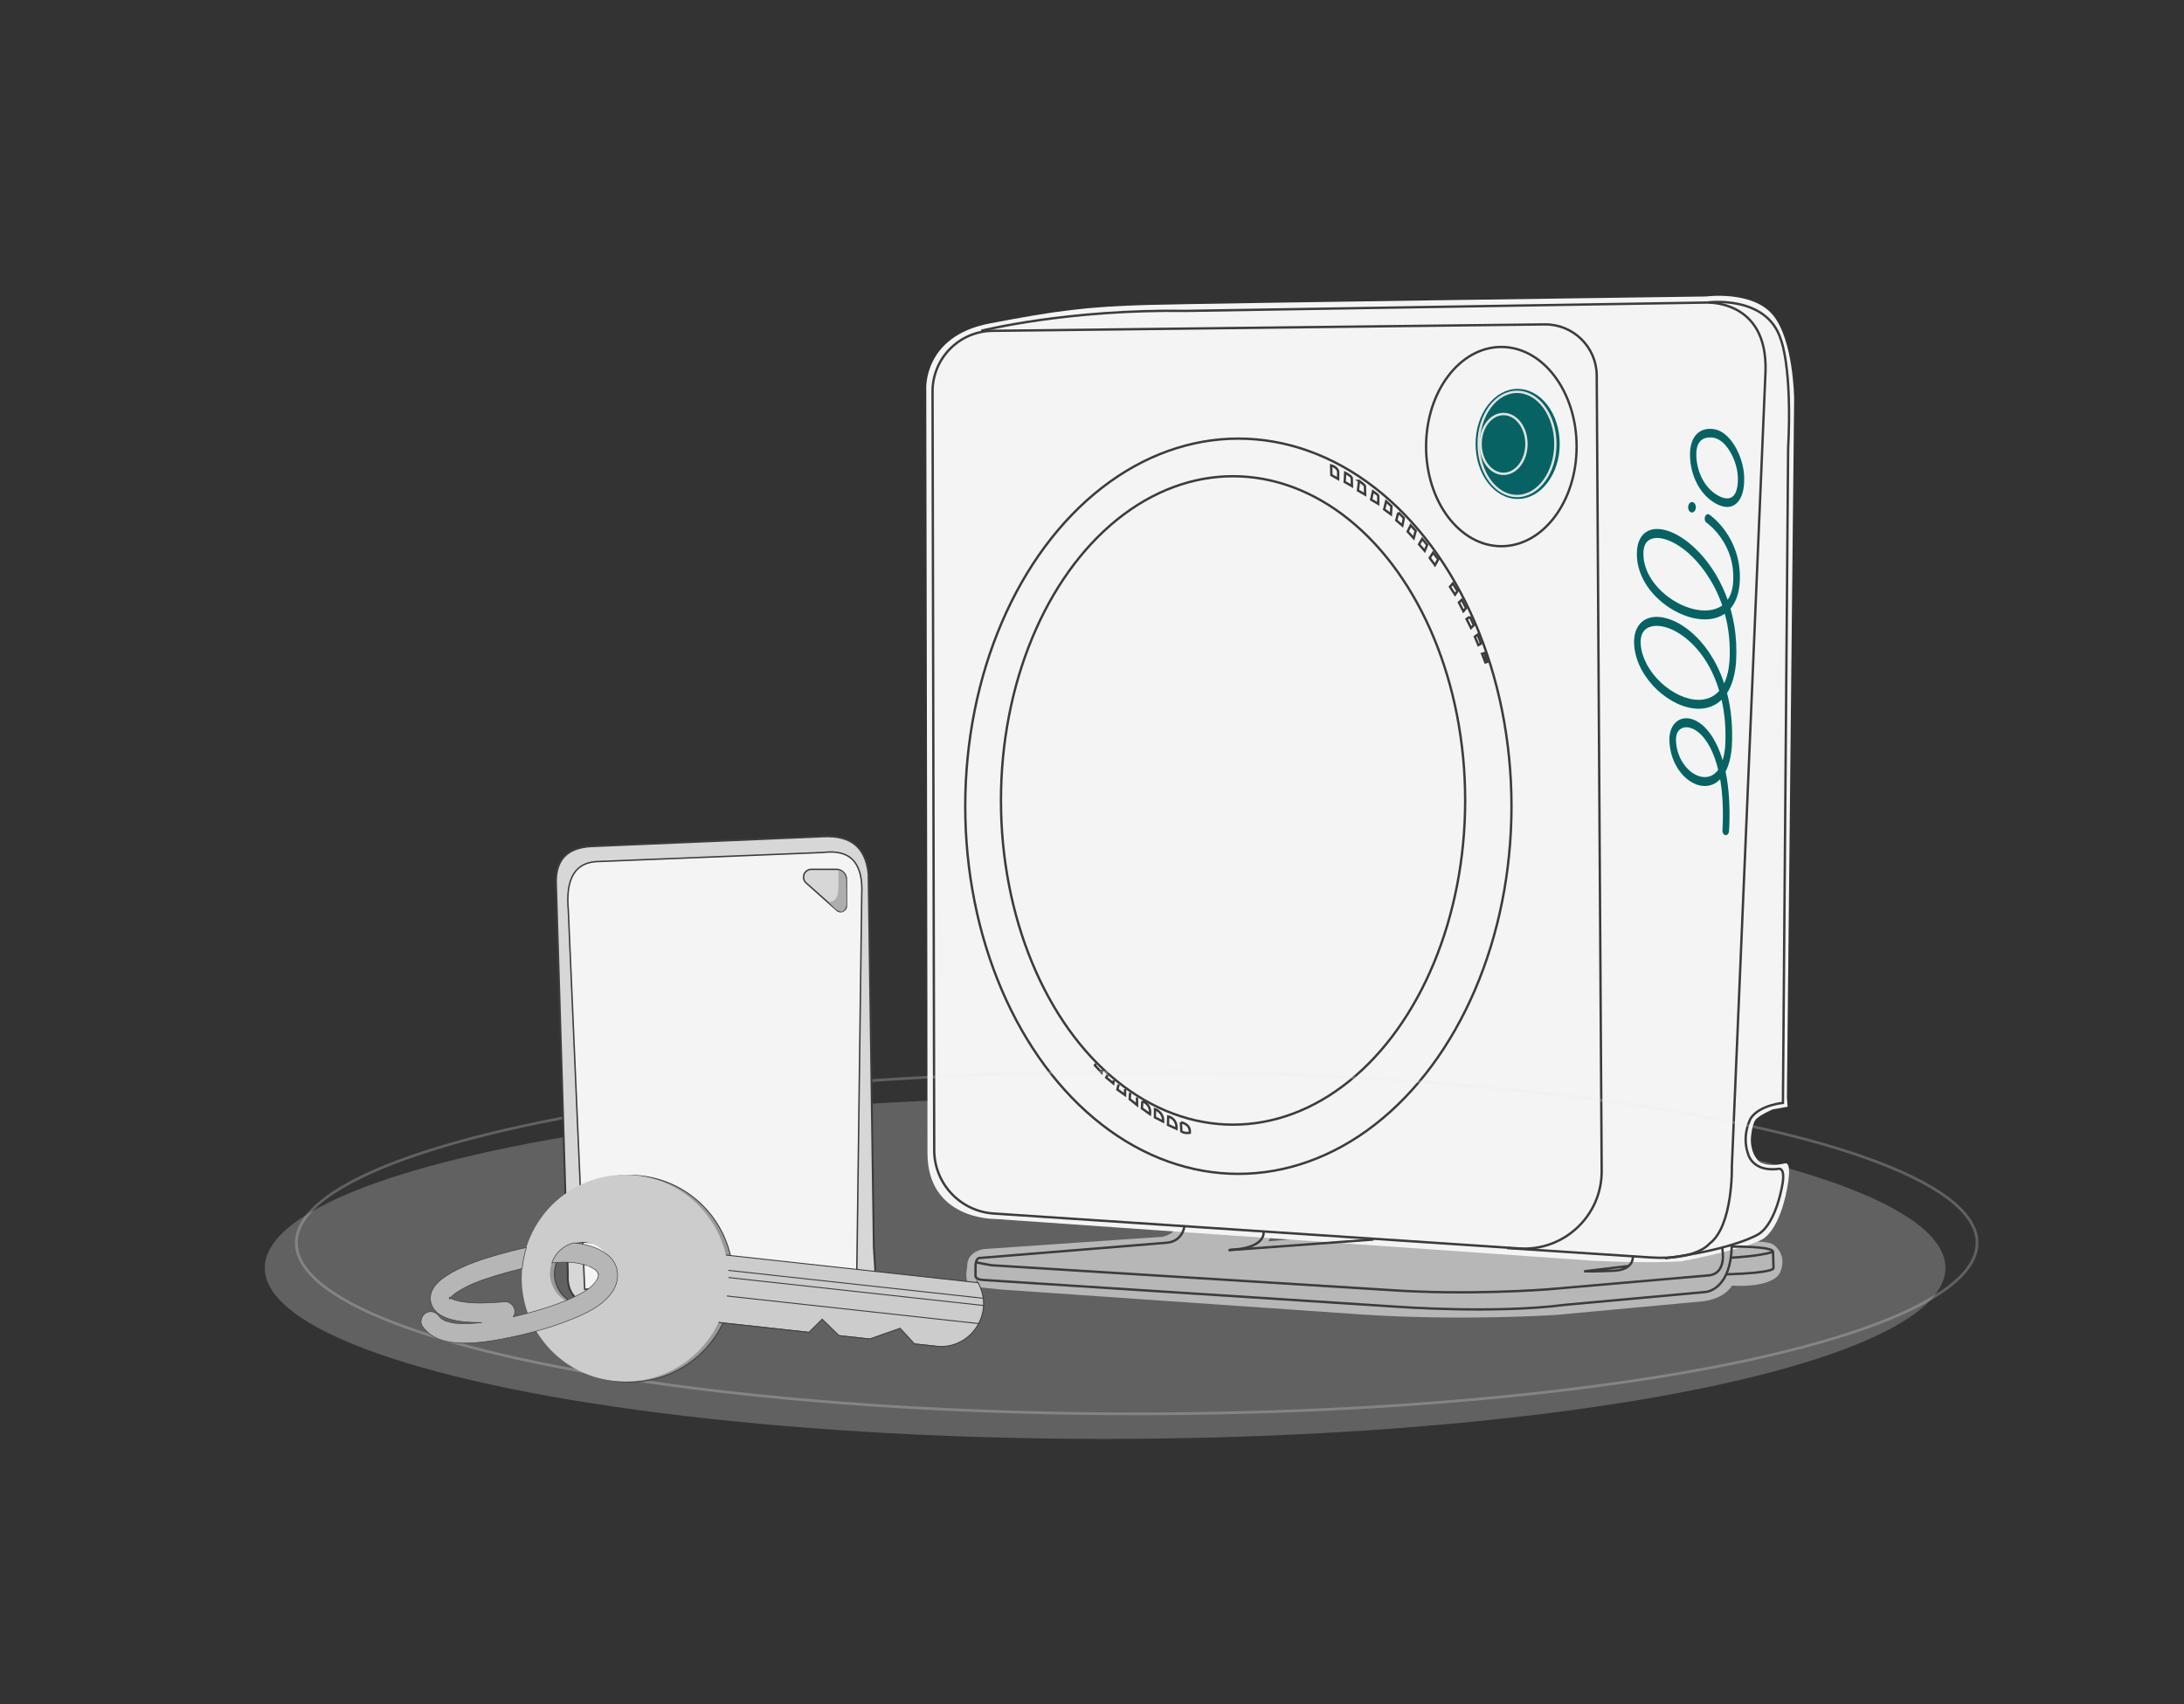 <?xml version="1.0" encoding="UTF-8"?>
<svg xmlns="http://www.w3.org/2000/svg" xmlns:xlink="http://www.w3.org/1999/xlink" viewBox="0 0 961 750">
  <rect x="0" y="0" width="961" height="750" fill="#333333" stroke="none"/>
  <defs>
    <style>
      .cls-1 {
        fill: #076363;
      }

      .cls-1, .cls-2, .cls-3, .cls-4, .cls-5, .cls-6, .cls-7, .cls-8 {
        stroke-width: 0px;
      }

      .cls-9, .cls-10, .cls-11, .cls-12, .cls-13, .cls-14, .cls-15, .cls-16, .cls-17, .cls-18, .cls-19 {
        stroke-miterlimit: 10;
      }

      .cls-9, .cls-10, .cls-11, .cls-12, .cls-15, .cls-16, .cls-17, .cls-18, .cls-19 {
        stroke: #3c3c3b;
      }

      .cls-9, .cls-15 {
        fill: #d7d7d7;
      }

      .cls-9, .cls-19 {
        stroke-width: .63px;
      }

      .cls-10 {
        fill: #b7b6b6;
        stroke-width: .25px;
      }

      .cls-20 {
        isolation: isolate;
      }

      .cls-11 {
        fill: #9a9999;
      }

      .cls-11, .cls-12, .cls-16, .cls-17 {
        stroke-width: .42px;
      }

      .cls-12 {
        mix-blend-mode: multiply;
      }

      .cls-12, .cls-5, .cls-21, .cls-17 {
        fill: #cdcccc;
      }

      .cls-2 {
        fill: #b7b7b7;
      }

      .cls-3, .cls-13, .cls-14, .cls-16, .cls-18 {
        fill: none;
      }

      .cls-4 {
        fill: #837c74;
      }

      .cls-13 {
        stroke: #ededed;
        stroke-width: 1.2px;
      }

      .cls-13, .cls-7 {
        opacity: .25;
      }

      .cls-14 {
        stroke: #e2e2e1;
      }

      .cls-14, .cls-18 {
        stroke-width: 1.04px;
      }

      .cls-15 {
        stroke-width: .84px;
      }

      .cls-22 {
        clip-path: url(#clippath);
      }

      .cls-6, .cls-19 {
        fill: #f4f4f4;
      }

      .cls-7 {
        fill: #ededed;
      }

      .cls-8 {
        fill: #adadad;
      }
    </style>
    <clipPath id="clippath">
      <path class="cls-17" d="M430.35,564.54h0l-116.72-12.79-3.25,29.64,45.55,4.99,5.84-5.77,7.45,7.23,13.43,1.47,13.42-4.71,6.32,6.87,9.5,1.04c15.25,1.67,25.99-14.62,18.45-27.98Z"/>
    </clipPath>
  </defs>
  <g class="cls-20">
    <g id="Ebene_4" data-name="Ebene 4">
      <g>
        <ellipse class="cls-7" cx="486.27" cy="558.03" rx="369.77" ry="75.26"/>
        <g>
          <path class="cls-2" d="M767.84,546.4s10.67-.48,12.74,1.59c0,0,5.5,3.72,3.14,10.87-.08.25-.17.5-.28.76-3.03,7.64-21.34,6.21-21.34,6.21,0,0-2.71,5.41-12.26,6.85l-65.29,6.05s-41.09,2.71-84.72-.16l-158.93-10.99-12.58-1.27s-4.46.16-2.71-8.92c0,0-.8-6.05,7.17-7.64l78.67-5.41s4.78-.8,6.37-4.46l1.91-3.34,40.77,1.91s-1.06,6.32-2.49,7.91l38.33-3.45,10.03-.32,161.48,3.82Z"/>
          <path class="cls-6" d="M786.26,482.96l.32,4.14-6.58,1.17s-5.95,2.55-7.54,4.57-2.02,7.86-2.02,7.86c0,0-.64,6.37,3.5,10.4,0,0,2.76,2.87,11.36.96,0,0,2.87-1.49,1.59,7.75-1.27,9.24-4.67,20.38-10.4,24.95-5.73,4.57-36.73,10.4-36.73,10.4,0,0-13.91.96-39.18-.32l-262.97-18.37s-29.62.42-29.51-29.2-.53-335.8-.53-335.8c0,0-1.59-23.46,27.82-29.09,29.41-5.63,42.78-7.43,69.96-8.17s245.35-3.72,245.35-3.72c0,0,20.49-2.76,29.51,8.28,9.02,11.04,9.24,36.73,9.24,36.73l-3.18,307.46Z"/>
          <ellipse class="cls-1" cx="667.79" cy="195.38" rx="18.51" ry="24.22"/>
          <g>
            <path class="cls-18" d="M668.47,549.46l-231.25-15.37c-14.69-.98-26.12-13.16-26.15-27.88l-.73-333.88c-.03-14.63,11.73-26.55,26.35-26.72l243-2.83c12.55-.15,22.82,9.94,22.9,22.49l2.18,350.01c.12,19.77-16.57,35.49-36.3,34.18Z"/>
            <ellipse class="cls-18" cx="542.57" cy="352.29" rx="102.13" ry="142.69"/>
            <ellipse class="cls-18" cx="544.9" cy="354.84" rx="120.18" ry="161.8"/>
            <ellipse class="cls-18" cx="660.62" cy="196.55" rx="33.12" ry="43.85"/>
            <ellipse class="cls-14" cx="667.52" cy="195.38" rx="16.88" ry="22.93"/>
            <ellipse class="cls-14" cx="661.58" cy="195.38" rx="10.09" ry="13.16"/>
            <path class="cls-18" d="M431.78,145.59s37.74-9.55,90.29-8.76l228.2-3.66s27.55-1.91,26.59,30.26l-14.81,349.87s.64,26.28-9.87,34.08c0,0-5.57,7.33-25.8,6.05l-63.22-4.14"/>
            <path class="cls-18" d="M751.61,133.11s25.96-3.4,32.01,16.4c0,0,5.04,12,3.18,48.09l-2.28,287.81s-10.09.85-14.12,6.69c0,0-4.14,7.22-1.27,15.61,0,0,1.8,8.39,13.8,6.69,0,0,2.44-.32,1.49,6.16,0,0-2.55,17.52-10.62,22.61,0,0-10.51,6.69-41.19,10.62"/>
            <g>
              <path class="cls-1" d="M760.87,364.4c-.02.45-.04.9-.07,1.35-.06,1.08-.75,1.9-1.55,1.82-.79-.08-1.39-1.01-1.34-2.08,0,0,0-.02,0-.03.46-8.44.11-15.98-1.01-22.5-2.01,2.07-4.48,3.1-7.21,2.97-3.57-.16-7.26-2.31-10.12-5.87-3.09-3.85-4.87-8.89-5.01-14.2-.1-3.59,1.08-6.62,3.24-8.31,3.03-2.38,7.36-1.77,11.3,1.58,2.63,2.24,6.3,6.74,8.9,15.47.56-1.81.94-3.93,1.13-6.33.4-7.14-.17-13.99-1.6-20.28-2.66,2.57-6.09,3.92-9.98,3.94-2.96.01-6.22-.75-9.42-2.22-3.09-1.42-6.14-3.49-8.83-5.98-2.76-2.57-5.13-5.6-6.86-8.76-1.92-3.51-3.05-7.13-3.35-10.75-.39-4.53.79-8.24,3.3-10.46,2.3-2.03,5.55-2.71,9.4-1.99,3.76.71,7.76,2.7,11.57,5.77,4,3.23,9.64,9.16,13.77,19.11.56,1.34,1.07,2.71,1.53,4.1,1.16-2.38,2.01-5.51,2.34-9.63.5-8.01-.41-15.03-2.05-21.03-.07.05-.14.09-.2.14-3.66,2.44-8.72,3.03-14.24,1.65-5.2-1.3-10.43-4.19-14.71-8.14-3.04-2.81-5.42-5.95-7.06-9.36-1.86-3.85-2.68-7.83-2.45-11.83.23-3.94,1.65-6.86,4.12-8.45,2.46-1.59,5.83-1.72,9.73-.38,3.78,1.3,7.78,3.87,11.58,7.45,5.61,5.28,10.26,12.23,13.46,20.11.36.89.71,1.8,1.03,2.71,1.47-2.14,2.29-4.98,2.45-8.49.31-6.97-1.54-13.34-5.51-18.95-3.03-4.29-6.22-6.5-6.25-6.52-.71-.49-1-1.67-.64-2.64.36-.97,1.23-1.37,1.94-.88.15.1,3.6,2.48,6.98,7.22,2,2.81,3.56,5.87,4.63,9.1,1.36,4.08,1.95,8.42,1.74,12.91-.23,5.09-1.63,9.21-4.11,12.1.69,2.42,1.25,4.89,1.66,7.4.87,5.25,1.14,10.71.8,16.23v.05c-.45,5.58-1.78,10.11-3.96,13.51,1.86,7.24,2.57,15.13,2.1,23.54v.06c-.35,4.46-1.27,8.14-2.76,10.98,1.49,7.13,2.03,15.43,1.61,24.76ZM737.45,325.04c0,.22-.01.45,0,.69.25,9.27,6.7,16.02,12.34,16.28,2.55.12,4.67-1.01,6.25-3.23-.2-.83-.42-1.65-.65-2.44-2.32-7.91-5.53-11.9-7.82-13.85-2.98-2.54-6.25-3.13-8.31-1.51-1.1.86-1.71,2.26-1.79,4.07ZM721.92,282.01c-.02.56-.01,1.15.04,1.77.49,5.77,3.76,11.86,8.97,16.71,5.09,4.73,11.29,7.55,16.6,7.52,2.55-.01,6.11-.72,8.96-3.94-2.86-9.61-7.86-17.67-14.62-23.12-3.48-2.8-7.1-4.62-10.48-5.26-3.11-.58-5.74-.09-7.42,1.39-1.26,1.11-1.95,2.77-2.04,4.93ZM723.15,243.11c-.27,5.97,2.74,12.3,8.26,17.4,8.33,7.68,19.77,10.41,26.05,6.21.12-.08.24-.17.36-.25-4.12-12.02-10.96-19.37-13.78-22.03-6.91-6.51-14.48-9.28-18.42-6.75-1.52.98-2.33,2.68-2.47,5.2,0,.07,0,.15-.01.22Z"/>
              <path class="cls-1" d="M745.64,192.18c-1.26,1.86-2.59,5.38-1.75,11.65,1.12,8.35,5.78,15.38,12.14,18.32,4.28,1.98,6.93.58,8.4-.94,1.31-1.36,2.8-3.98,3.02-8.91.04-.86.04-1.79,0-2.79-.41-8.92-6.18-19.64-13.29-20.64-3.74-.53-6.68.62-8.51,3.31ZM753.87,192.63c2.61.37,5.22,2.53,7.36,6.1,1.99,3.32,3.28,7.44,3.44,11.02.18,3.98-.5,6.99-1.92,8.47-1.69,1.75-4.09,1.17-5.82.37-6.47-3-9.57-9.93-10.31-15.43-.35-2.61-.45-6.19,1.06-8.41,1.54-2.25,4.21-2.4,6.19-2.12Z"/>
              <ellipse class="cls-1" cx="744.51" cy="223.26" rx="1.69" ry="2.3"/>
            </g>
            <path class="cls-18" d="M521.12,539.94s-.8,6.74-8.33,7.06l-81.48,6.64s-2.28-.64-2.07,4.88v2.97s-.27,1.75,3.61,1.86l181.38,11.73s43.32,3.24,74.42-.8l61.58-5.63s11.36-.32,11.78-20.6"/>
            <path class="cls-18" d="M757.77,549.23s2.55,11.25-5.95,12.1l-71.13,6.16s-34.82,2.76-70.39.21l-173.9-10.83s-4.46-.74-6.69-1.27"/>
            <line class="cls-18" x1="604.33" y1="545.54" x2="540.55" y2="550.24"/>
            <path class="cls-18" d="M556,542.28s1.19,7.17-14.97,7.8"/>
            <path class="cls-18" d="M762.22,548.65s17.84-.21,17.94,2.28l.21,7.17s.85,2.12-20.6,2.76"/>
            <path class="cls-18" d="M761.8,553.53s12.85-.64,18.37-2.6"/>
            <path class="cls-18" d="M718.48,552.84s.8,5.89-8.02,6.42c0,0-8.71.42-13.43.27l19.53-2.34"/>
            <path class="cls-18" d="M519.61,493.98s4.34.56,3.94,4.58c0,0-2.27.44-3.74-.6l-.2-3.98Z"/>
            <path class="cls-18" d="M514.04,491.36s3.9.76,3.66,5.45l-3.78-1.71.12-3.74Z"/>
            <path class="cls-18" d="M508.22,488.17s3.82,1.27,3.58,5.49l-3.62-1.87.04-3.62Z"/>
            <path class="cls-18" d="M502.65,484.67s3.9,1.07,3.38,5.73l-3.58-2.59.2-3.15Z"/>
            <polyline class="cls-18" points="500.3 483 500.34 486.38 497.08 483.75 497.28 480.97"/>
            <polyline class="cls-18" points="495.05 479.33 495.05 481.96 491.66 479.53 492.22 477.3"/>
            <polyline class="cls-18" points="490.07 475.51 489.87 476.83 486.76 474.24 487.32 473.16"/>
            <polyline class="cls-18" points="485.01 470.93 484.73 472.09 481.79 468.9 482.19 468.15"/>
            <path class="cls-18" d="M585.72,204.83s3,.8,3.11,2.92l-.03,3.05-2.97-1.7-.11-4.27Z"/>
            <path class="cls-18" d="M591.91,208.07s2.6,1.33,2.89,2.23l.08,3.64-3.21-1.83.24-4.03Z"/>
            <path class="cls-18" d="M597.99,211.65s2.39,1.59,2.6,2.28l.11,3.77-3.18-1.83.48-4.22Z"/>
            <path class="cls-18" d="M604.14,216.22s2.18,1.49,2.34,1.96l-.03,3.56-3.13-1.83.82-3.69Z"/>
            <polygon class="cls-18" points="609.93 220.65 612.27 222.82 612.03 226.38 609.05 224.18 609.93 220.65"/>
            <path class="cls-18" d="M615.26,225.53l2.44,2.44s-.35,2.23-.61,3.37l-2.71-2.34.88-3.34"/>
            <polygon class="cls-18" points="620.71 231.21 622.94 233.63 622.06 236.86 619.38 233.95 620.71 231.21"/>
            <polygon class="cls-18" points="625.78 237.18 627.98 239.81 626.89 242.46 624.42 239.57 625.78 237.18"/>
            <polygon class="cls-18" points="630.58 243.26 632.86 246.13 631.43 248.73 629.09 245.57 630.58 243.26"/>
            <polygon class="cls-18" points="639.28 256.77 641.33 260.14 640.24 261.71 638.01 258.26 639.28 256.77"/>
            <polygon class="cls-18" points="643.21 263.99 645.1 267.6 643.93 269.01 641.94 265.18 643.21 263.99"/>
            <polyline class="cls-18" points="646.74 271.37 648.52 275.11 647.27 276.38 645.31 272.43 646.69 271.47"/>
            <polygon class="cls-18" points="650.19 279.3 651.68 283.26 650.49 283.92 648.97 280.23 650.19 279.3"/>
            <polygon class="cls-18" points="653.25 287.4 654.47 291.27 653.59 291.54 652.13 287.74 653.25 287.4"/>
          </g>
        </g>
        <ellipse class="cls-13" cx="500.17" cy="547" rx="369.77" ry="75.26"/>
      </g>
      <path class="cls-15" d="M384.49,548.65l-2.31-163.94c-1.26-12.81-8.73-16.97-19.46-16.6l-102.58,4.35c-11.18.61-15.57,6.48-15.51,15.78l5.23,172.37c-.7,10.19,5.57,16.01,23.62,14.42l112.24-6.12-1.22-20.27Z"/>
      <path class="cls-19" d="M362.18,375.19l-97.96,3.95c-11.81-.11-15.33,8.29-14.15,21.5l7.21,166.8,117.82-6.67,1.9-.14,2.18-166.8c.71-13.59-4.62-20.19-17.01-18.64Z"/>
      <path class="cls-9" d="M372.45,387.04v11.65c0,2.2-2.6,3.37-4.24,1.91l-13.48-11.98c-2.36-2.1-.88-6.01,2.29-6.01h11c2.45,0,4.44,1.99,4.44,4.44Z"/>
      <path class="cls-8" d="M364.46,396.89s4.52.99,4.46-6.46v-7.39s1.84-.08,2.94,2.16c.36.73.5,1.54.51,2.35l.09,10.63s-.51,5.45-5.01,1.73l-2.98-3.02Z"/>
      <g>
        <path class="cls-11" d="M272.09,607.98c24.98,2.74,47.45-15.29,50.18-40.27,2.74-24.98-15.29-47.45-40.27-50.18-24.98-2.74-47.45,15.29-50.18,40.27-2.74,24.98,15.29,47.45,40.27,50.18ZM256.32,574.42c-7.61-.83-13.1-7.68-12.26-15.28.83-7.61,7.68-13.1,15.28-12.26,7.61.83,13.1,7.68,12.26,15.28s-7.68,13.1-15.28,12.26Z"/>
        <g>
          <path class="cls-21" d="M430.35,564.54h0l-116.72-12.79-3.25,29.64,45.55,4.99,5.84-5.77,7.45,7.23,13.43,1.47,13.42-4.71,6.32,6.87,9.5,1.04c15.25,1.67,25.99-14.62,18.45-27.98Z"/>
          <g class="cls-22">
            <g>
              <rect class="cls-12" x="364.52" y="522.13" width="11.99" height="119.66" transform="translate(989.35 277.02) rotate(96.25)"/>
              <rect class="cls-12" x="372.97" y="506.77" width="3.14" height="119.66" transform="translate(978.56 255.99) rotate(96.25)"/>
            </g>
          </g>
          <path class="cls-16" d="M430.35,564.54h0l-116.72-12.79-3.25,29.64,45.55,4.99,5.84-5.77,7.45,7.23,13.43,1.47,13.42-4.71,6.32,6.87,9.5,1.04c15.25,1.67,25.99-14.62,18.45-27.98Z"/>
        </g>
        <path class="cls-5" d="M270.11,607.76c24.98,2.74,47.45-15.29,50.18-40.27,2.74-24.98-15.29-47.45-40.27-50.18-24.98-2.74-47.45,15.29-50.18,40.27-2.74,24.98,15.29,47.45,40.27,50.18ZM254.34,574.2c-7.61-.83-13.1-7.68-12.26-15.28s7.68-13.1,15.28-12.26c7.61.83,13.1,7.68,12.26,15.28-.83,7.61-7.68,13.1-15.28,12.26Z"/>
      </g>
      <g>
        <path class="cls-3" d="M259.15,567.09c-.14.11-.42.36,0,0h0Z"/>
        <path class="cls-3" d="M229.78,558.28c-3.81.89-7.61,1.9-11.33,3.04-6.01,1.84-11.02,3.53-16.25,6.66-.56.34-1.12.69-1.66,1.06-.13.09-.72.56-.48.35-.06.05-.12.1-.18.15-.54.46-1.08.92-1.57,1.44-.04.06-.14.19-.23.29.11.07.22.15.34.21,0,0,.75.34.75.35.63.23,1.28.41,1.93.58,6.55,1.71,14.12.94,21.15.53,2.32-.14,4.29,2.07,4.29,4.29,0,.86-.26,1.63-.69,2.28,1.09-.25,2.18-.51,3.28-.78,1.05-.26,2.09-.54,3.13-.81-2.2-6.11-3.12-12.78-2.47-19.66Z"/>
        <path class="cls-3" d="M257.77,568.04c.47-.31.94-.63,1.39-.96.04-.03.06-.05.11-.09.5-.43.99-.85,1.46-1.32.37-.37.72-.77,1.06-1.17-.05.02.6-.85.7-1.01.17-.28.31-.57.46-.85.01-.03.02-.03.03-.05,0-.03,0-.03,0-.07.02-.12.13-.52.21-.79,0-.22.02-.69.04-.92-.06-.15-.12-.33-.15-.5-.05-.09-.09-.18-.15-.27-.11-.17-.22-.34-.33-.51.57.89.03.07-.15-.12-.16-.16-.33-.31-.49-.47-.06-.06-.09-.1-.12-.13-.05-.03-.09-.05-.17-.1-.22-.14-.44-.29-.67-.43-.58-.35-1.2-.68-1.83-.95-.02,0-.86-.3-.95-.33-.54-.18-1.08-.34-1.63-.48-.9-.24-1.81-.44-2.73-.61-1.56-.28-3.21-.38-4.91-.41-2.09-.03-4.14.1-6.18.33-.35.98-.6,2.01-.72,3.09-.62,5.64,2.25,10.86,6.87,13.52.2-.08.4-.15.6-.24,2.5-1.07,5.7-2.52,8.23-4.16Z"/>
        <path class="cls-3" d="M197.87,571.62c-.13.32.03.43.01-.03,0,.02,0,.03-.01.05,0,0,0-.01,0-.02Z"/>
        <path class="cls-3" d="M257.35,546.65c-1.75-.19-3.45-.04-5.05.39,5.17.41,10.3,1.76,14.36,4.73-2.22-2.78-5.5-4.7-9.31-5.12Z"/>
        <path class="cls-3" d="M197.95,571.47s-.04.07-.06.1c.03.54.07.08.06-.1Z"/>
        <path class="cls-4" d="M197.82,571.13s-.01,0-.02-.01c0,.01,0,.05,0,.07.03.06.05.13.08.19-.03-.12-.05-.2-.07-.25Z"/>
        <path class="cls-4" d="M197.75,571.08s0,0,.01,0c0,0,0,0,0,0,0,0,0,0-.01,0Z"/>
        <path class="cls-4" d="M197.8,571.11s-.02-.01-.03-.02c0,0,0,0,0,0,.01,0,.02.01.03.02,0,0,0,0,0,0Z"/>
        <path class="cls-4" d="M197.87,571.62s0,.01,0,.02c0-.03,0-.03.01-.05,0,0,0,0,0,0,0,.01,0,.02-.01.04Z"/>
        <path class="cls-4" d="M197.77,571.09s.03.06.04.09c0-.03,0-.06,0-.07-.01,0-.02-.01-.03-.02Z"/>
        <polygon class="cls-4" points="197.89 571.58 197.89 571.58 197.89 571.57 197.89 571.58"/>
        <polygon class="cls-4" points="197.89 571.58 197.89 571.58 197.89 571.58 197.89 571.58"/>
        <path class="cls-4" d="M197.89,571.54s0,.03,0,.04c0,0,0,0,0,0,0,0,0,0,0,0,0-.01,0-.02,0-.03Z"/>
        <path class="cls-4" d="M197.8,571.11s.01,0,.02.01c-.01-.03-.02-.04-.02-.01Z"/>
        <path class="cls-4" d="M197.56,570.81c.06.06.11.1.15.14,0,0,0,0,0-.01-.06-.06-.12-.11-.14-.13Z"/>
        <path class="cls-4" d="M197.82,571.13c.18.13.24.16.24.14-.08-.05-.16-.1-.24-.15,0,0,0,0,0,0Z"/>
        <path class="cls-4" d="M197.69,570.9s.01.03.02.04c.04.03.07.06.11.1-.04-.04-.08-.09-.13-.14Z"/>
        <path class="cls-4" d="M197.8,571.11s0,0,0,0c0,0,.01,0,.02.01,0,0,0,0,0,0,0,0-.01,0-.02-.01Z"/>
        <path class="cls-4" d="M197.81,571.12c.08.05.16.1.24.15-.01-.02-.12-.12-.24-.23.11.12.17.18-.1-.08.02.04.04.09.05.13,0,0,.02.01.03.02,0-.03,0-.02.02.01Z"/>
        <path class="cls-4" d="M197.89,571.57s0,0,0,0c.02-.03.04-.07.06-.1,0-.09-.02-.09-.06.1Z"/>
        <path class="cls-4" d="M199.16,571.85c-.06-.02-.12-.04-.18-.06.14.05.18.06.18.06Z"/>
        <path class="cls-4" d="M197.81,571.04s-.07-.06-.11-.1c0,0,0,0,0,.01.27.26.22.2.1.08Z"/>
        <path class="cls-4" d="M259.17,567.08s0,0,0,0c0,0,0,0-.01,0,0,0,.01-.01.02-.01Z"/>
        <path class="cls-4" d="M193.3,579.39s-.06-.07-.09-.1c.31.41.33.44.09.1Z"/>
        <path class="cls-4" d="M261.97,564.31c-.06.07-.12.13-.18.2.01,0,.06-.05.18-.2Z"/>
        <path class="cls-4" d="M196.14,581.4c-.12-.05-.23-.12-.34-.17-.07-.02,0,0,.34.17Z"/>
        <path class="cls-4" d="M194.24,580.37c-.39-.2.2.24,0,0h0Z"/>
        <path class="cls-4" d="M263.27,561.66c.06-.33,0-.19-.07.06,0,.15.02.18.07-.06Z"/>
        <path class="cls-4" d="M261.84,558.8c.52.29-.36-.4,0,0h0Z"/>
        <path class="cls-4" d="M259.08,557.28s.06.03.1.04c0,0-.01-.01-.1-.04Z"/>
        <path class="cls-4" d="M200.06,569.4c.1-.08.19-.16.29-.24-.15.13-.24.2-.29.24Z"/>
        <path class="cls-4" d="M198.18,571.12s.09-.09.13-.13c.04-.06.03-.05-.13.13Z"/>
        <path class="cls-4" d="M263.26,560.69s0,.07-.01.12c0,.02.01.04.02.06.31.8.07-.67,0-.18Z"/>
        <path class="cls-4" d="M197.82,571.13s.04.13.07.25c-.03-.06-.05-.13-.08-.19,0,.08.03.22.07.43,0-.01,0-.02.01-.04,0-.02,0-.02,0-.04,0,.02,0,.02,0,.03.04-.19.05-.19.06-.1,0-.01.01-.03.02-.04.02-.03.06-.08.11-.14,0,0-.02-.01-.03-.02,0,.02-.06-.02-.24-.14Z"/>
        <path class="cls-4" d="M263.07,560.19s.02.08.03.12c.04.08.09.16.13.25-.21-.54-.27-.66-.16-.36Z"/>
        <path class="cls-4" d="M262.98,562.58c-.13.72.39-.67,0,0h0Z"/>
        <path class="cls-10" d="M267.77,552.63c-.36-.3-.73-.58-1.1-.86-4.06-2.97-9.19-4.33-14.36-4.73-4.39,1.16-7.99,4.43-9.52,8.78,2.04-.23,4.08-.36,6.18-.33,1.69.03,3.34.13,4.91.41.92.16,1.83.37,2.73.61.55.15,1.09.3,1.63.48.09.03.93.34.95.33-.03-.01-.06-.03-.1-.04.08.03.1.04.1.04.63.27,1.25.59,1.83.95.23.14.44.29.67.43.08.05.12.07.17.1-.36-.4.52.29,0,0,.04.04.06.07.12.13.16.16.34.31.49.47.18.18.72,1.01.15.12.11.17.22.34.33.51.05.09.1.18.15.27,0-.04-.02-.08-.03-.12-.11-.3-.06-.18.16.36-.04-.08-.09-.16-.13-.25.03.17.09.35.15.5,0-.05,0-.09.01-.12.07-.49.32.98,0,.18,0-.02-.01-.04-.02-.06-.02.24-.05.7-.04.92.07-.25.12-.39.07-.06-.04.25-.06.21-.07.06-.08.27-.18.67-.21.79,0,.03,0,.04,0,.07.39-.67-.13.72,0,0-.01.02-.02.03-.03.05-.16.28-.3.57-.46.85-.1.17-.74,1.03-.7,1.01.06-.07.12-.13.18-.2-.12.15-.17.19-.18.2-.34.4-.69.8-1.06,1.17-.47.46-.96.89-1.46,1.32-.04.04-.07.06-.11.09,0,0,0,0,0,0,0,0-.01.01-.02.01-.42.36-.14.11,0,0,0,0,0,0,.01,0-.45.34-.92.66-1.39.96-2.53,1.64-5.73,3.09-8.23,4.16-.2.08-.4.15-.6.24-5.4,2.26-11.02,4.02-16.69,5.51-1.04.27-2.09.56-3.13.81-1.1.27-2.19.53-3.28.78.43-.65.69-1.42.69-2.28,0-2.22-1.97-4.43-4.29-4.29-7.03.41-14.59,1.18-21.15-.53-.65-.17-1.3-.35-1.93-.58,0,0-.04,0-.18-.06.06.02.12.04.18.06,0-.02-.74-.35-.75-.35-.11-.07-.22-.14-.34-.21-.05.06-.09.11-.11.14-.01.02-.02.03-.02.04.01.19-.03.64-.06.1,0,0,0,0,0,0,0,0,0,0,0,0,.01.46-.15.35-.01.03-.04-.22-.06-.35-.07-.43-.01-.03-.03-.06-.04-.09,0,0,0,0-.01,0,0,0,0,0,.01,0-.02-.04-.04-.09-.05-.13-.04-.04-.09-.08-.15-.14.02.02.08.07.14.13,0-.01-.01-.03-.02-.04.04.05.09.09.13.14.12.11.23.21.24.23,0,0,.02.01.03.02.08-.11.19-.23.23-.29-.04.05-.09.08-.13.13.16-.18.17-.19.13-.13.48-.52,1.02-.99,1.57-1.44.06-.05.12-.1.18-.15.05-.05.14-.11.29-.24-.1.08-.19.16-.29.24-.25.21.35-.27.48-.35.54-.38,1.09-.73,1.66-1.06,5.24-3.13,10.24-4.82,16.25-6.66,3.72-1.14,7.52-2.15,11.33-3.04.02-.23.03-.47.06-.7.32-2.95.93-5.8,1.78-8.53-4.49.95-8.94,2.11-13.3,3.37-6.71,1.93-13.53,4.25-19.63,7.69-3.15,1.78-6.71,4.19-8.39,7.49-2.21,4.36-.33,8.97,3.79,11.32,4.04,2.3,9.18,2.84,13.73,3.05,1.44.07,2.87.07,4.31.05-1.54.18-3.07.33-4.62.42-1.7.1-3.41.14-5.11.07-.84-.03-1.68-.1-2.52-.19.18.02.78.14-.06-.01-.45-.08-.9-.16-1.35-.26-.68-.15-1.34-.33-2-.55-.09-.03-.55-.22-.66-.26.11.06.23.12.34.17-.35-.16-.41-.19-.34-.17-.2-.1-.4-.19-.6-.3-.25-.14-.49-.3-.73-.44-.1-.06-.17-.1-.23-.13.2.24-.39-.2,0,0-.03-.03-.05-.06-.11-.12-.16-.16-.33-.3-.48-.46-.12-.13-.24-.26-.36-.39.24.34.21.31-.09-.1.03.03.06.07.09.1-.01-.02-.01-.02-.03-.04-1.32-1.9-3.76-2.77-5.87-1.54-1.88,1.1-2.87,3.96-1.54,5.87,4.16,5.98,11.39,7.43,18.28,7.43,7.63,0,15.29-1.42,22.72-3.04,3.06-.67,6.1-1.43,9.13-2.26,4.72-1.29,9.39-2.77,13.93-4.57,7.08-2.8,14.6-5.95,19.23-12.31,3.72-5.11,3.62-12.06-1.38-16.32Z"/>
      </g>
    </g>
  </g>
</svg>